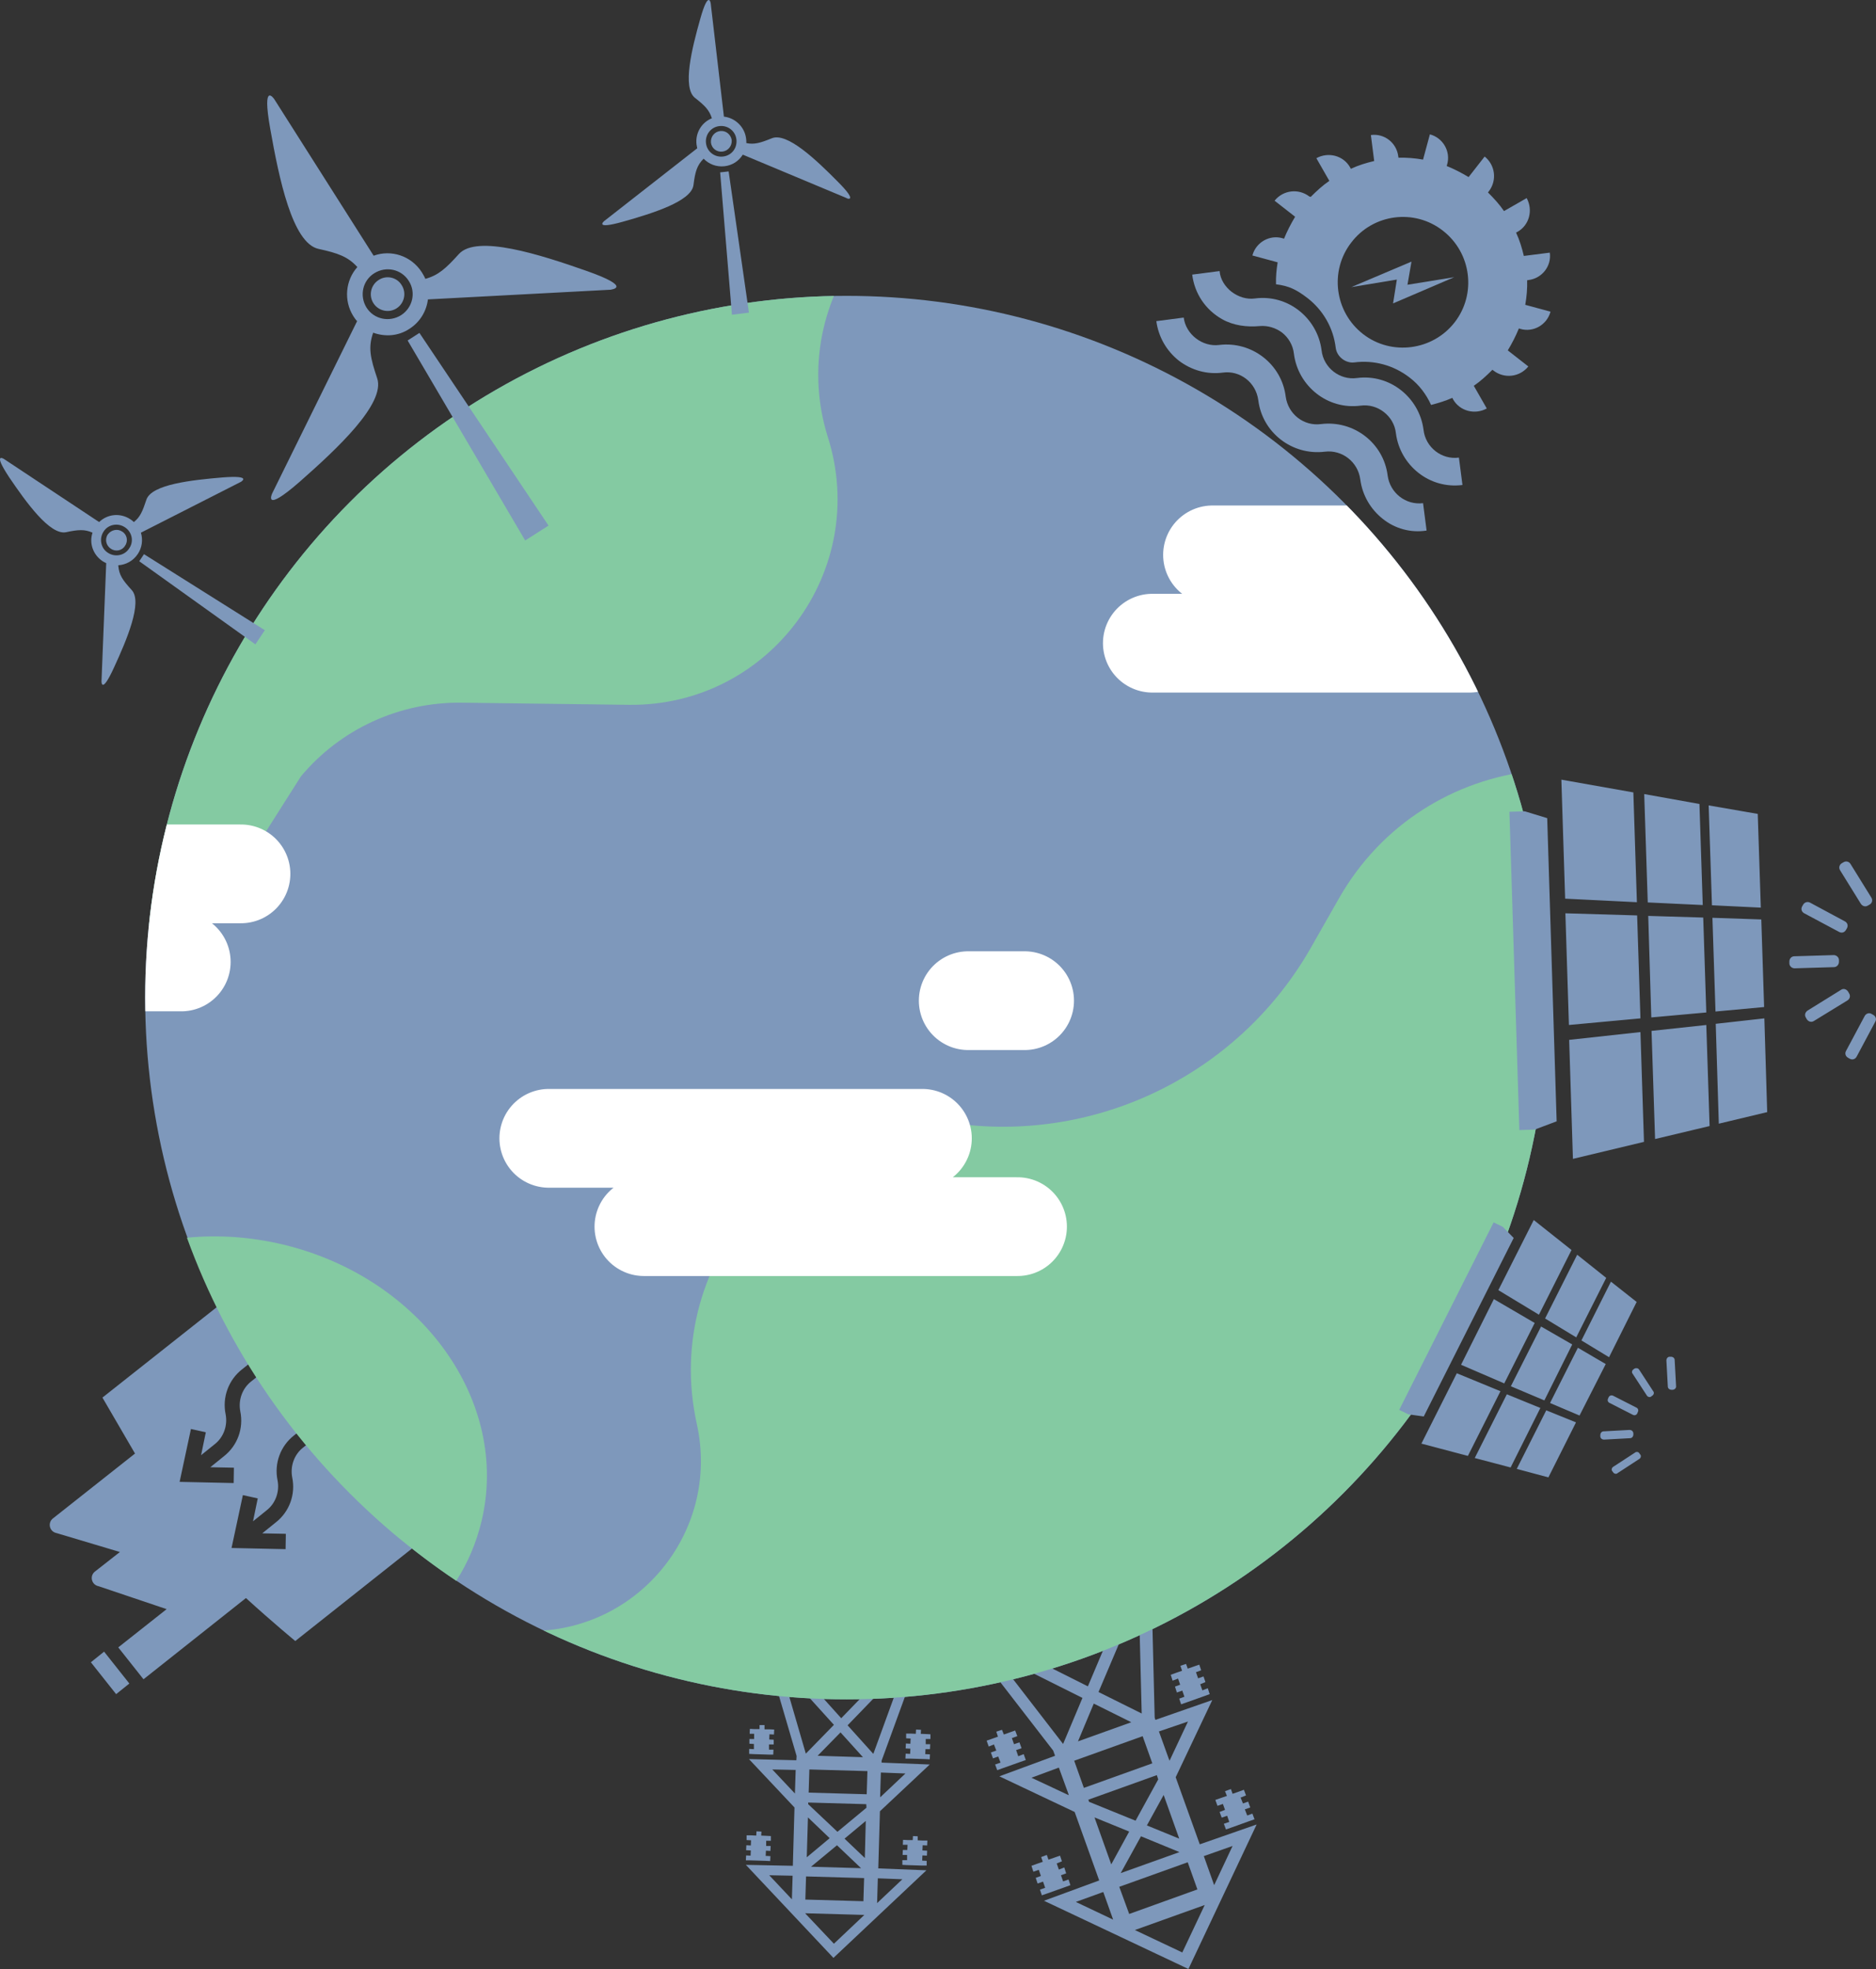 <?xml version="1.0" encoding="utf-8"?>
<!-- Generator: Adobe Illustrator 24.3.0, SVG Export Plug-In . SVG Version: 6.00 Build 0)  -->
<!DOCTYPE svg PUBLIC "-//W3C//DTD SVG 1.1//EN" "http://www.w3.org/Graphics/SVG/1.1/DTD/svg11.dtd">
<svg version="1.1" id="Layer_1" xmlns:x="http://ns.adobe.com/Extensibility/1.0/" xmlns:i="http://ns.adobe.com/AdobeIllustrator/10.0/" xmlns:graph="http://ns.adobe.com/Graphs/1.0/"
	 xmlns="http://www.w3.org/2000/svg" xmlns:xlink="http://www.w3.org/1999/xlink" x="0px" y="0px" width="794.8px" height="833.9px"
	 viewBox="0 0 794.8 833.9" style="enable-background:new 0 0 794.8 833.9;" xml:space="preserve">
<rect x="0" y="0" width="794.8" height="833.9" fill="#333333" stroke="none"/>
<style type="text/css">
	.st0{display:none;}
	.st1{display:inline;fill:#6CB584;}
	.st2{display:inline;fill:#7E99BC;}
	.st3{display:inline;}
	.st4{fill:#7E99BC;}
	.st5{display:inline;fill-rule:evenodd;clip-rule:evenodd;fill:#7E99BC;}
	.st6{fill-rule:evenodd;clip-rule:evenodd;fill:#7E99BC;}
	.st7{fill:#6CB584;}
	.st8{display:inline;fill-rule:evenodd;clip-rule:evenodd;fill:#6CB584;}
	.st9{fill:#7E98BB;}
	.st10{clip-path:url(#SVGID_2_);fill:#84CAA2;}
	.st11{fill:#84CAA2;}
	.st12{clip-path:url(#SVGID_4_);}
	.st13{fill:none;stroke:#FFFFFF;stroke-width:41.825;stroke-linecap:round;stroke-miterlimit:10;}
	.st14{clip-path:url(#SVGID_6_);}
	.st15{clip-path:url(#SVGID_8_);}
	.st16{display:inline;fill:#FFFFFF;}
	.st17{fill-rule:evenodd;clip-rule:evenodd;fill:#7E98BB;}
</style>
<g class="st0">
	<path class="st1" d="M499.6,388.2c-0.2,0.1-36.3,18.8-17.1,51.9C517.7,424.9,499.6,388.3,499.6,388.2z"/>
	<path class="st1" d="M490.3,453.8c33.4,11,45.9-25.5,45.9-25.6c-0.1,0-39-12.4-48.8,24.5C488.4,453.1,489.3,453.5,490.3,453.8
		L490.3,453.8z M332.1,440.1c19.2-33.1-16.9-51.8-17.1-51.9C314.9,388.3,296.9,424.9,332.1,440.1z"/>
	<path class="st1" d="M327.1,452.7c-9.8-36.9-48.6-24.6-48.8-24.5c0,0.1,12.5,36.6,45.9,25.6C325.2,453.5,326.1,453.1,327.1,452.7
		L327.1,452.7z"/>
	<path class="st2" d="M346,300.8v155.1h40.3v-37.7h41.1v37.7h41.1V300.8H346z M386.3,394.8h-22.1v-33.5h22.1V394.8z M386.3,352.6
		h-22.1v-33.5h22.1V352.6z M417.9,394.8h-22.1v-33.5h22.1V394.8z M417.9,352.6h-22.1v-33.5h22.1V352.6z M449.5,394.8h-22.1v-33.5
		h22.1V394.8z M449.5,352.6h-22.1v-33.5h22.1V352.6z"/>
	<g class="st3">
		<path class="st4" d="M507.7,333.5l18,6.6l-41.4,33l13.5-26.7l-15-5.4l38.3-37.9L507.7,333.5z M407.7,243.1h19.2l-27.6,45.2
			l3.6-29.7h-16.1l23.1-48.7L407.7,243.1z M305.5,327.8l18-6.6l-10.4,51.9l-6.8-29.1l-15,5.4l4.9-53.6L305.5,327.8z"/>
	</g>
</g>
<g class="st0">
	<path class="st5" d="M407.1,232.4h15.4l-22.1,36.2l2.9-23.8h-12.8l18.4-38.9L407.1,232.4z"/>
	<g class="st3">
		<path class="st6" d="M500.1,308.2l14.4,5.3l-33.1,26.4l10.8-21.3l-12-4.4l30.6-30.3L500.1,308.2z M309.8,304.1l14.5-5.2l-8.4,41.5
			l-5.4-23.3l-12.1,4.4l4-42.9L309.8,304.1z"/>
	</g>
	<g class="st3">
		<path class="st7" d="M433.4,312c-0.1,0-49,30.3-22,75.2c0.8,1.4,1.6,2.5,2.6,3.8c0.7-0.4,1.4-0.8,2.1-1.1
			c4.5-8.3,12.5-27.2,12.1-56.4c0,0,7.7,20.2-6.4,52.8C460.9,358.8,433.6,312.2,433.4,312L433.4,312z"/>
		<path class="st7" d="M379.7,377.4c10.3,7.5,19.9,12.6,28.2,16c0-0.2,0-0.5-0.1-0.7c-4.2-30.5-37.7-26.3-37.8-26.3
			c0,0.2,4.9,33.3,35,29.5C386.5,387.7,379.7,377.4,379.7,377.4L379.7,377.4z"/>
	</g>
	<path class="st5" d="M449.8,300.9c-11.6-11.6-27-18-43.4-18s-31.8,6.4-43.4,18s-18,27-18,43.4c0,0.1,0.2,5.5,0.2,5.5
		c0.8,8.6,3.2,16.6,7.3,24l-0.3-1.1l1,2.3c13.6,26.1,21,28,21,41.8c0,0.3,0.8,7.6,0.8,7.6c0.5,2.2,1.3,4,2.2,5.3
		c-1.6,1.2-2.6,3-2.6,5c0,3.5,2.9,6.3,6.5,6.3c-3.6,0-6.5,2.8-6.5,6.3s2.9,6.3,6.5,6.3c-3.6,0-6.5,2.8-6.5,6.3s2.9,6.3,6.5,6.3h5.1
		c4.6,6.2,11.9,10.3,20.3,10.3c8.3,0,15.7-4.1,20.3-10.3h5.1c3.6,0,6.5-2.8,6.5-6.3s-2.9-6.3-6.5-6.3c3.6,0,6.5-2.8,6.5-6.3
		s-2.9-6.3-6.5-6.3c3.6,0,6.5-2.8,6.5-6.3c0-2.1-1-3.9-2.6-5c0.9-1.4,1.6-3.1,2.2-5.3c0,0,0.7-7.3,0.8-7.6c0-13.8,7.5-15.7,21-41.8
		l1-2.3l-0.3,1.1c4.1-7.4,6.6-15.5,7.3-24c0,0,0.2-5.4,0.2-5.5C467.8,327.9,461.4,312.5,449.8,300.9L449.8,300.9z M461.7,349.5
		c-0.7,7.6-2.9,14.9-6.7,21.9l-0.6,1.1c-14,26.9-21.7,29.7-21.7,44.2c0,0-0.7,6.6-0.7,6.9c-1.2,4.7-3.2,5-4.3,5.1h-42.6
		c-1.1,0-3.1-0.4-4.3-5.1c0-0.2-0.7-6.9-0.7-6.9c0-14.4-7.7-17.3-21.7-44.2l-0.6-1.1c-3.8-7-6-14.2-6.7-21.9c0-0.1-0.2-5.2-0.2-5.2
		c0-14.7,5.8-28.6,16.3-39.1s24.4-16.3,39.2-16.3s28.7,5.8,39.2,16.3s16.3,24.4,16.3,39.1C461.9,344.2,461.7,349.4,461.7,349.5z"/>
</g>
<g class="st0">
	<path class="st8" d="M409.4,318.1h21.5L400,368.7l4-33.2h-17.9l25.8-54.5L409.4,318.1z"/>
	<g class="st3">
		<path class="st6" d="M472.1,341.5l-13.5,6.5c0.3-0.6,0.7-1.2,1-1.9l1-2.3l-0.3,1.1c4.1-7.4,6.6-15.5,7.3-24c0,0,0.2-5.4,0.2-5.5
			c0-16.4-6.4-31.8-18-43.4c-5.4-5.4-11.6-9.6-18.3-12.6l-4.2,3.4l-1.1,0.9c7.2,2.8,13.8,7,19.4,12.6c10.5,10.5,16.3,24.4,16.3,39.1
			l-0.2,5.2c-0.7,7.6-2.9,14.9-6.7,21.9l-0.6,1.1c-0.3,0.6-0.6,1.1-0.9,1.7l-4.9-13.3l-5.2,1.9l6.6,17.8l2.1,5.7l22.4-10.7
			L472.1,341.5L472.1,341.5z"/>
		<path class="st4" d="M423.3,257.7l-17.4-18l-4,3.8l10,10.5l3.4,3.1l-3.1,2.4l-11.8,9.4l3.5,4.4L423.3,257.7z"/>
	</g>
	<g class="st3">
		<path class="st4" d="M348.5,330.8l-5.9,24.4l5.4,1.4l3.4-14.2l0.9-4.4l3.7,1.3l14.2,4.9l1.8-5.3L348.5,330.8z"/>
		<path class="st6" d="M345.6,323.2l5,1.7l1.3,0.4c-0.3-1.6-0.5-3.2-0.7-4.9c0-0.1-0.2-5.2-0.2-5.2c0-14.7,5.8-28.6,16.3-39.1
			s24.4-16.3,39.2-16.3c4.3,0,8.4,0.5,12.5,1.4l4.4-3.5l-1.9-2c-4.8-1.2-9.9-1.8-15-1.8c-16.4,0-31.8,6.4-43.4,18s-18,27-18,43.4
			c0,0.1,0.2,5.5,0.2,5.5L345.6,323.2L345.6,323.2z M438.6,387.9c0-9.3,3.4-13.2,9.7-22.7l-2.1-5.8l-0.4-1
			c-8.5,13.7-13.1,18-13.1,29.1c0,0-0.7,6.6-0.7,6.9c-1.2,4.7-3.2,5-4.3,5.1h-42.6c-1.1,0-3.1-0.4-4.3-5.1c0-0.2-0.7-6.9-0.7-6.9
			c0-14.4-7.7-17.3-21.7-44.2l-0.6-1.1c-1.7-3.2-3.1-6.4-4.2-9.7l-5.2-1.8l-0.7,2.8c1.2,3.9,2.8,7.6,4.8,11.2l0.6,1.2
			c13.6,26.1,21,28,21,41.8c0,0.3,0.8,7.6,0.8,7.6c0.5,2.2,1.3,4,2.2,5.3c-1.6,1.2-2.6,3-2.6,5c0,3.5,2.9,6.3,6.5,6.3
			c-3.6,0-6.5,2.8-6.5,6.3s2.9,6.3,6.5,6.3c-3.6,0-6.5,2.8-6.5,6.3s2.9,6.3,6.5,6.3h5.1c4.6,6.2,11.9,10.3,20.3,10.3
			c8.3,0,15.7-4.1,20.3-10.3h5.1c3.6,0,6.5-2.8,6.5-6.3s-2.9-6.3-6.5-6.3c3.6,0,6.5-2.8,6.5-6.3s-2.9-6.3-6.5-6.3
			c3.6,0,6.5-2.8,6.5-6.3c0-2.1-1-3.9-2.6-5c0.9-1.4,1.6-3.1,2.2-5.3C437.8,395.5,438.5,388.2,438.6,387.9L438.6,387.9z"/>
	</g>
</g>
<g>
	<g>
		<path class="st9" d="M423.4,752.3l31.9,15.1l10.4,29l-23.4,8.6l61.2,28.9l28.9-61.2l-24.1,8.4l-10.2-28.4l15.5-32.7l-24.1,8.4
			l-0.3-1l-1.1-44.8l-16.3,5.8l-10.9,25.8l-25.5-12.8l-15.8,5.6l26.6,34.4l0.8,2.2L423.4,752.3z M437,752.9l11.6-4.3l4,11l0.2,0.7
			L437,752.9z M483.4,777.7l16.3,6.7l-24.9,8.9L483.4,777.7z M470.8,789.6l-7.1-19.9l14.7,6L470.8,789.6z M499.6,778.7l-13.7-5.6
			l7.1-12.9L499.6,778.7z M490.7,753.6l-9.6,17.5l-19.7-8l-0.3-0.9l29-10.4L490.7,753.6z M474.2,799.1l29-10.4l4.1,11.5l-28.9,10.4
			L474.2,799.1z M488.2,746.8l-29,10.4l-4.1-11.5l29-10.4L488.2,746.8z M467.4,801.3l0.1,0.2l4.1,11.5l-15.8-7.5L467.4,801.3z
			 M480.8,817.4l29.6-10.6l-9.5,20.1L480.8,817.4z M522.2,781.8l-7.8,16.6l-4.3-12.1l-0.1-0.2L522.2,781.8z M503.3,729.1l-7.8,16.6
			l-0.5-1.3l-4-11.1L503.3,729.1z M475.6,692.6l7.2-2.6l0.9,35.7l-18.3-9.1L475.6,692.6z M463.4,721.5l15.9,7.9l-22.6,8.1
			L463.4,721.5z M434.8,707.2l23.8,11.9l-8.2,19.5l-22.4-29L434.8,707.2z"/>
		<polygon class="st9" points="440.6,800.3 441.4,802.7 443.7,801.9 451.3,799.2 453.5,798.4 452.7,796 450.4,796.8 449.5,794.2 
			451.7,793.4 450.9,790.9 448.6,791.8 447.7,789.2 449.9,788.3 449.1,785.9 446.8,786.7 444.2,787.6 443.5,785.6 441.1,786.5 
			441.8,788.5 439.2,789.4 437,790.2 437.8,792.7 440.1,791.9 441,794.5 438.8,795.3 439.6,797.7 441.9,796.9 442.8,799.5 		"/>
		<polygon class="st9" points="521.5,757.7 519,758.6 519.8,760.6 517.2,761.5 514.9,762.3 515.8,764.8 518.1,764 519,766.5 
			516.7,767.4 517.6,769.8 519.9,769 520.8,771.6 518.5,772.4 519.4,774.8 521.7,774 529.2,771.3 531.5,770.5 530.6,768.1 
			528.4,768.9 527.4,766.3 529.7,765.5 528.8,763 526.6,763.8 525.6,761.3 527.9,760.4 527,758 524.8,758.8 522.2,759.7 		"/>
		<polygon class="st9" points="421.6,747.3 422.5,749.7 424.7,748.9 432.3,746.2 434.6,745.4 433.7,742.9 431.4,743.8 430.5,741.2 
			432.8,740.4 431.9,737.9 429.6,738.7 428.7,736.1 431,735.3 430.1,732.9 427.8,733.7 425.3,734.6 424.5,732.6 422.1,733.4 
			422.8,735.5 420.3,736.4 418,737.2 418.9,739.7 421.1,738.8 422.1,741.4 419.8,742.2 420.7,744.7 422.9,743.9 423.9,746.5 		"/>
		<polygon class="st9" points="502.5,704.7 500.1,705.5 500.8,707.6 498.2,708.5 496,709.3 496.8,711.8 499.1,710.9 500,713.5 
			497.8,714.3 498.6,716.8 500.9,716 501.8,718.6 499.6,719.4 500.4,721.8 502.7,721 510.3,718.3 512.5,717.5 511.7,715 
			509.4,715.9 508.5,713.3 510.7,712.4 509.9,710 507.6,710.8 506.7,708.2 508.9,707.4 508.1,705 505.8,705.8 503.2,706.7 		"/>
	</g>
	<g>
		<path class="st9" d="M317.3,745l19.3,20.5l-0.7,24.7l-19.9-0.4l37.1,39.4l39.4-37.1l-20.4-0.8l0.7-24.2l21.1-19.8l-20.4-0.8v-0.8
			l12.3-33.7l-13.8-0.4l-15.6,16.1l-15.3-17l-13.4-0.4l9.8,33.4l-0.1,1.8L317.3,745z M327.2,749.4l9.9,0.2l-0.3,9.4v0.6L327.2,749.4
			z M354.6,781.5l10.2,9.7l-21.2-0.6L354.6,781.5z M341.8,786.6l0.5-16.9l9.2,8.8L341.8,786.6z M366.4,786.9l-8.6-8.2l9-7.5
			L366.4,786.9z M367.1,765.6l-12.3,10.2l-12.4-11.7v-0.7l24.6,0.7L367.1,765.6z M341.5,794.7l24.6,0.7l-0.3,9.8l-24.6-0.7
			L341.5,794.7z M367.2,759.9l-24.6-0.7l0.3-9.8l24.6,0.7L367.2,759.9z M335.8,794.4v0.2l-0.3,9.8l-9.6-10.2L335.8,794.4z
			 M341.1,810.3l25.1,0.7l-12.9,12.2L341.1,810.3z M382.3,795.9L371.6,806l0.3-10.3v-0.2L382.3,795.9z M383.6,751.1l-10.7,10.1v-1.1
			l0.3-9.4L383.6,751.1z M373.6,715.7l6.2,0.2l-9.8,26.9l-10.9-12.1L373.6,715.7z M356.1,733.7l9.5,10.5l-19.2-0.6L356.1,733.7z
			 M339,714.7l14.3,15.8l-11.9,12.2l-8.2-28.2L339,714.7z"/>
		<polygon class="st9" points="316.1,785.8 316,787.9 318,787.9 324.4,788.1 326.3,788.2 326.4,786.1 324.4,786 324.5,783.8 
			326.4,783.9 326.5,781.8 324.6,781.8 324.6,779.6 326.6,779.6 326.6,777.6 324.7,777.5 322.5,777.4 322.6,775.7 320.5,775.6 
			320.4,777.4 318.3,777.3 316.3,777.3 316.3,779.3 318.2,779.4 318.1,781.6 316.2,781.5 316.1,783.6 318.1,783.7 318,785.9 		"/>
		<polygon class="st9" points="388.8,777.7 386.8,777.6 386.7,779.3 384.5,779.3 382.6,779.2 382.5,781.3 384.5,781.3 384.4,783.5 
			382.5,783.5 382.4,785.6 384.3,785.6 384.3,787.8 382.3,787.8 382.3,789.8 384.2,789.9 390.6,790.1 392.6,790.1 392.6,788.1 
			390.7,788 390.8,785.8 392.7,785.9 392.8,783.8 390.8,783.7 390.9,781.5 392.8,781.6 392.9,779.5 390.9,779.5 388.8,779.4 		"/>
		<polygon class="st9" points="317.4,740.7 317.4,742.8 319.3,742.9 325.7,743.1 327.6,743.1 327.7,741 325.8,741 325.8,738.8 
			327.8,738.8 327.8,736.8 325.9,736.7 326,734.5 327.9,734.6 328,732.5 326,732.4 323.9,732.4 323.9,730.6 321.8,730.6 
			321.8,732.3 319.6,732.3 317.7,732.2 317.6,734.3 319.5,734.3 319.5,736.5 317.5,736.5 317.5,738.5 319.4,738.6 319.4,740.8 		"/>
		<polygon class="st9" points="390.2,732.6 388.1,732.5 388,734.3 385.9,734.2 383.9,734.2 383.9,736.2 385.8,736.3 385.7,738.5 
			383.8,738.4 383.7,740.5 385.7,740.6 385.6,742.8 383.7,742.7 383.6,744.8 385.6,744.8 392,745 393.9,745.1 394,743 392,742.9 
			392.1,740.8 394,740.8 394.1,738.7 392.2,738.7 392.2,736.5 394.2,736.5 394.2,734.5 392.3,734.4 390.1,734.3 		"/>
	</g>
	<path class="st9" d="M38.5,704l5.6-4.5L54.8,713l-5.6,4.5L38.5,704z"/>
	<path class="st9" d="M57.2,615.6l-34.8,27.5c-2.3,1.8-1.5,5.6,1.6,6.2l26.8,8l-10.6,8.3c-2.3,1.8-1.5,5.6,1.6,6.2l28.8,9.7
		l-20.5,16.2l10.7,13.5l43.4-34.4c11.3,10.3,20.9,18.2,20.9,18.2l51.5-40.8l-38.8-48.6l-9.3,7.4c-3.9,3-5.6,8-4.7,12.7
		c1.5,7.2-1.2,14.6-7,19.1l-5.7,4.6l10,0.2l-0.1,6.5l-22.9-0.5l4.8-22.4l6.3,1.4l-2,9.7l5.7-4.6c3.9-3,5.6-8,4.7-12.7
		c-1.5-7.2,1.2-14.6,7-19.1l9.3-7.4l-18.1-22.9l-9.3,7.4c-3.9,3-5.6,8-4.7,12.7c1.5,7.2-1.2,14.6-7,19.1l-5.7,4.6l10,0.2l-0.1,6.5
		l-22.9-0.5l4.8-22.4l6.3,1.4l-2,9.7l5.7-4.6c3.9-3,5.6-8,4.7-12.7c-1.5-7.2,1.2-14.6,7-19.1l9.3-7.4L95,551.1l-51.6,40.8
		L57.2,615.6z"/>
	<circle class="st9" cx="358.7" cy="422.5" r="297.2"/>
	<g>
		<g>
			<g>
				<g>
					<defs>
						<circle id="SVGID_1_" cx="358.7" cy="422.5" r="297.2"/>
					</defs>
					<clipPath id="SVGID_2_">
						<use xlink:href="#SVGID_1_"  style="overflow:visible;"/>
					</clipPath>
					<path class="st10" d="M408.7,476.3C337.5,468.5,279.8,533,295.2,603c10.3,46.3-26.1,89.7-73.5,87.7l-19.2-0.8l-0.1,71.4
						L600,958l131.4-217.8l94.3-286.6l-84.5-92.5c-49.6-54.3-137.7-44.4-174,19.5l-11.9,20.9C525.7,453.3,468.1,482.8,408.7,476.3z
						 M379.4,87.8L366.8,103c-19,22.8-25,53.8-16.1,82c18,56.6-24.8,114.2-84.2,113.5l-71.1-0.9c-26.1-0.3-51.1,11.1-67.9,31.2
						l-22.4,35.3c-37.8,45.3-108.7,40.5-140.3-9.3l-34.7-54.7c-21.2-33.5-17.2-77,9.8-106L169.3-55.8c23.7-25.4,60.3-34.4,93-22.7
						C285.8-70.2,314.1-60,342-50C398.8-29.5,418,41.3,379.4,87.8L379.4,87.8z"/>
				</g>
			</g>
		</g>
	</g>
	<path class="st11" d="M120,527.1c-13.9-3.3-27.7-4.2-40.8-2.9c17.1,47.1,46.5,90.6,87.5,125.3c8.6,7.2,17.5,13.9,26.6,20
		c4.9-7.6,8.5-16.1,10.7-25.2C216.2,593.6,178.6,541.2,120,527.1z"/>
	<g>
		<g>
			<g>
				<g>
					<defs>
						<circle id="SVGID_3_" cx="358.7" cy="422.5" r="297.2"/>
					</defs>
					<clipPath id="SVGID_4_">
						<use xlink:href="#SVGID_3_"  style="overflow:visible;"/>
					</clipPath>
					<g class="st12">
						<path class="st13" d="M431.1,519.5H272.8 M390.8,482.1H232.5 M434.1,423.8h-23.9"/>
					</g>
				</g>
			</g>
		</g>
	</g>
	<g>
		<g>
			<g>
				<g>
					<defs>
						<circle id="SVGID_5_" cx="358.7" cy="422.5" r="297.2"/>
					</defs>
					<clipPath id="SVGID_6_">
						<use xlink:href="#SVGID_5_"  style="overflow:visible;"/>
					</clipPath>
					<g class="st14">
						<path class="st13" d="M488.2,272.4h134.4 M513.7,235H648"/>
					</g>
				</g>
			</g>
		</g>
	</g>
	<g>
		<g>
			<g>
				<g>
					<defs>
						<circle id="SVGID_7_" cx="358.7" cy="422.5" r="297.2"/>
					</defs>
					<clipPath id="SVGID_8_">
						<use xlink:href="#SVGID_7_"  style="overflow:visible;"/>
					</clipPath>
					<g class="st15">
						<path class="st13" d="M-57.7,407.4H76.8 M-32.3,370.1h134.4"/>
					</g>
				</g>
			</g>
		</g>
	</g>
	<g>
		<g class="st0">
			<path class="st16" d="M695.6,496.4c-1.2-0.5-2.3-1.2-3.4-1.9c-3.6-2.7-5.7-6.9-5.8-11.5l-1.5-45.8c-0.2-7.8,5.5-14.5,13.3-15.3
				l23.2-2.5c2.5-0.3,5,0.1,7.3,1.1c1.5,0.6,2.9,1.5,4.2,2.5c3.1,2.7,5,6.6,5.1,10.8l1.4,42.8c0.2,7.1-4.6,13.3-11.5,14.9l-23.1,5.5
				C701.6,497.7,698.4,497.5,695.6,496.4L695.6,496.4z"/>
			<path class="st16" d="M660.8,504.6c-1.2-0.5-2.3-1.2-3.4-1.9c-3.6-2.7-5.7-6.9-5.8-11.5l-1.6-50.4c-0.2-7.8,5.5-14.5,13.3-15.3
				l30.2-3.3c2.5-0.3,5,0.1,7.3,1.1c1.5,0.6,2.9,1.5,4.2,2.5c3.1,2.7,5,6.7,5.1,10.8l1.5,46.5c0.2,7.1-4.6,13.3-11.5,14.9l-30.1,7.2
				C666.8,506.1,663.7,505.9,660.8,504.6L660.8,504.6z M721.1,442.2c-1.6-0.6-3-1.6-4.3-2.6c-3.1-2.7-5-6.6-5-10.8l-1.3-39.7
				c-0.1-4.1,1.5-8.2,4.4-11.1s6.9-4.5,11-4.4l20.7,0.6c1.8,0.1,3.6,0.5,5.2,1.1c5.3,2.1,9.1,7.3,9.3,13.4l1.2,37.2
				c0.3,7.9-5.7,14.7-13.6,15.3l-20.6,1.9C725.7,443.6,723.3,443.2,721.1,442.2L721.1,442.2z"/>
			<path class="st16" d="M719.7,397.2c-5.3-2.1-9.1-7.3-9.3-13.4l-1.4-42.3c-0.1-4.5,1.7-8.8,5.1-11.7c3.4-2.9,8-4.2,12.3-3.4
				l20.8,3.7c1.1,0.2,2.1,0.5,3.1,0.9c5.3,2.2,9.1,7.4,9.3,13.4l1.3,39.6c0.1,4.2-1.5,8.2-4.5,11.1s-7,4.5-11.2,4.3l-20.7-1
				C722.9,398.3,721.2,397.9,719.7,397.2L719.7,397.2z M722.5,489.9c-1.2-0.5-2.3-1.2-3.4-1.9c-3.6-2.7-5.7-6.9-5.8-11.5l-1.4-42.3
				c-0.2-7.8,5.5-14.5,13.3-15.3l20.6-2.2c2.5-0.3,5,0.1,7.3,1.1c1.5,0.6,2.9,1.5,4.2,2.5c3.1,2.7,5,6.6,5.1,10.8l1.3,39.6
				c0.2,7.1-4.6,13.3-11.5,14.9l-20.5,5C728.7,491.3,725.5,491,722.5,489.9L722.5,489.9z"/>
			<path class="st16" d="M693.9,444.7c-1.6-0.6-3-1.6-4.3-2.6c-3.1-2.7-5-6.6-5-10.8l-1.4-43c-0.1-4.1,1.5-8.1,4.4-11.1
				c2.9-2.9,6.9-4.5,11-4.4l23.3,0.7c1.8,0.1,3.6,0.5,5.2,1.1c5.3,2.1,9.1,7.3,9.3,13.4l1.3,40.2c0.3,7.9-5.7,14.7-13.6,15.3
				l-23.2,2.1C698.6,446,696.1,445.7,693.9,444.7L693.9,444.7z"/>
			<path class="st16" d="M659.1,447.9c-1.6-0.6-3-1.6-4.3-2.6c-3.1-2.7-5-6.6-5-10.8l-1.5-47.3c-0.1-4.1,1.5-8.2,4.4-11.1
				s6.9-4.5,11-4.4l30.4,0.9c1.8,0.1,3.6,0.5,5.2,1.1c5.3,2.1,9.1,7.3,9.3,13.4l1.4,43.6c0.3,7.9-5.7,14.7-13.6,15.3l-30.2,2.8
				C663.6,449.2,661.3,448.9,659.1,447.9L659.1,447.9z"/>
			<path class="st16" d="M657.4,394.4c-5.3-2.1-9.1-7.3-9.3-13.4l-1.6-50.4c-0.1-4.5,1.7-8.8,5.1-11.7c3.4-2.9,8-4.2,12.3-3.4
				l30.5,5.3c1.1,0.2,2.1,0.5,3.1,0.9c5.3,2.2,9.1,7.4,9.3,13.4l1.6,46.5c0.1,4.2-1.5,8.2-4.5,11.1s-7,4.5-11.2,4.3l-30.3-1.4
				C660.6,395.4,659,395,657.4,394.4L657.4,394.4z"/>
			<path class="st16" d="M692.5,396c-5.3-2.1-9.1-7.3-9.3-13.4l-1.5-45.8c-0.1-4.5,1.7-8.8,5.1-11.7c3.4-2.9,8-4.2,12.3-3.4
				l23.4,4.1c1.1,0.2,2.1,0.5,3.1,0.9c5.3,2.2,9.1,7.4,9.3,13.4l1.4,42.8c0.1,4.2-1.5,8.2-4.5,11.1s-7,4.5-11.2,4.3l-23.3-1.1
				C695.7,397.1,693.9,396.7,692.5,396L692.5,396z M638,492.5c-1.7-0.7-3.2-1.7-4.6-2.9c-2.9-2.7-4.6-6.5-4.7-10.4l-4.2-134.8
				c-0.1-4,1.4-7.8,4.1-10.7c2.7-2.9,6.5-4.6,10.4-4.7l6.5-0.2c1.7-0.1,3.3,0.2,4.9,0.7l9.5,2.9c0.5,0.1,0.9,0.3,1.3,0.5
				c5.4,2.2,9.1,7.5,9.3,13.4l4,128.4c0.2,6.4-3.7,12.2-9.7,14.5l-9.3,3.5c-1.6,0.6-3.1,0.9-4.8,1l-6.5,0.2
				C642,493.6,639.9,493.2,638,492.5L638,492.5z M778.2,462.2c-0.5-0.2-1.2-0.5-1.7-0.8l-0.7-0.4c-8.3-4.5-11.5-14.9-7-23.2
				l7.9-14.7c4.2-7.8,13.4-11.1,21.5-7.8c0.5,0.2,1.2,0.5,1.7,0.8l0.7,0.4c4,2.1,7,5.7,8.3,10.1c1.4,4.4,0.9,9-1.3,13l-7.9,14.8
				C795.5,462.2,786.3,465.5,778.2,462.2z M783.9,397.5c-3.4-1.4-6.1-3.7-8.1-6.8l-8.8-14.2c-5-8.1-2.5-18.5,5.5-23.6l0.7-0.4
				c4.7-2.9,10.4-3.4,15.4-1.3c3.4,1.4,6.1,3.8,8.1,6.8l8.8,14.2c5,8.1,2.5,18.5-5.5,23.6l-0.7,0.4
				C794.8,399.1,788.9,399.6,783.9,397.5z"/>
			<path class="st16" d="M760.9,446.3c-3.4-1.4-6.1-3.7-8.1-6.8l-0.4-0.7c-5-8-2.5-18.5,5.5-23.5l14.2-8.8
				c4.7-2.9,10.4-3.4,15.5-1.3c3.4,1.4,6.1,3.8,8.1,6.8l0.4,0.7c5,8,2.4,18.5-5.5,23.5l-14.2,8.8
				C771.7,447.9,765.9,448.4,760.9,446.3z"/>
			<path class="st16" d="M773.7,408.6c-0.5-0.2-1.2-0.5-1.7-0.8l-14.8-7.9c-8.3-4.5-11.5-14.9-7-23.1l0.4-0.7
				c4.1-7.8,13.4-11.1,21.5-7.8c0.5,0.2,1.2,0.5,1.7,0.8l14.7,7.9c4.1,2.1,7,5.7,8.3,10.2c1.4,4.4,0.9,9-1.4,13l-0.4,0.7
				C791.1,408.6,781.9,411.9,773.7,408.6L773.7,408.6z"/>
			<path class="st16" d="M753.8,423.7c-6.2-2.5-10.4-8.5-10.6-15.3v-0.8c-0.3-9.4,7.2-17.3,16.6-17.7l16.7-0.5
				c2.4-0.1,4.8,0.4,7,1.3c6.2,2.5,10.4,8.5,10.6,15.3v0.8c0.1,4.6-1.6,8.9-4.7,12.3c-3.1,3.3-7.4,5.2-11.9,5.3l-16.7,0.5
				C758.4,425.1,756,424.6,753.8,423.7z"/>
		</g>
		<path class="st9" d="M724.3,476.9l-1.4-42.8l-23.2,2.5l1.5,45.8L724.3,476.9L724.3,476.9z M666.4,490.8l30.1-7.2l-1.5-46.5
			l-30.2,3.3L666.4,490.8z M725.5,388.7l1.3,39.7l20.6-1.9l-1.2-37.1L725.5,388.7z M746,384.4l-1.3-39.7l-20.8-3.6l1.4,42.3
			L746,384.4z M726.9,433.6l1.3,42.3l20.5-4.9l-1.2-39.7L726.9,433.6z M698.3,387.9l1.3,43l23.3-2.1l-1.3-40.2L698.3,387.9z
			 M664.7,434.1l30.3-2.8l-1.4-43.6l-30.4-0.9L664.7,434.1z M661.5,330.2l1.6,50.4l30.4,1.5l-1.5-46.5L661.5,330.2z M696.6,336.3
			l1.5,45.9l23.3,1.1l-1.4-42.8L696.6,336.3z M659.5,474.9l-4-128.4l-9.5-2.9l-6.5,0.2l4.2,134.8l6.5-0.2L659.5,474.9z M790,430.3
			l-7.9,14.8c-0.6,1.1-0.2,2.3,0.9,2.9l0.7,0.4c1.1,0.6,2.3,0.2,2.9-0.9l7.9-14.8c0.6-1.1,0.2-2.3-0.9-2.9l-0.7-0.4
			C791.9,428.8,790.6,429.2,790,430.3z M792.8,380.1l-8.8-14.2c-0.6-1-1.9-1.4-3-0.7l-0.7,0.4c-1,0.6-1.4,1.9-0.7,3l8.8,14.2
			c0.7,1,1.9,1.4,3,0.7l0.7-0.4C793.2,382.5,793.5,381.1,792.8,380.1z M780,419.2l-14.2,8.8c-1,0.7-1.4,1.9-0.7,3l0.4,0.7
			c0.7,1,1.9,1.4,3,0.7l14.2-8.7c1-0.6,1.4-1.9,0.7-3L783,420C782.3,418.9,781,418.5,780,419.2L780,419.2z M763.9,383.2l-0.4,0.7
			c-0.6,1.1-0.2,2.3,0.9,2.9l14.8,7.9c1.1,0.6,2.3,0.2,2.9-0.9l0.4-0.7c0.6-1.1,0.2-2.3-0.9-2.9l-14.7-7.9
			C765.8,381.7,764.5,382.1,763.9,383.2L763.9,383.2z M758.1,407.2v0.8c0,1.2,1.1,2.1,2.2,2.1l16.7-0.5c1.2,0,2.1-1.1,2.1-2.2v-0.8
			c0-1.2-1.1-2.1-2.2-2.1l-16.7,0.5C759,405,758.1,406,758.1,407.2z"/>
	</g>
	<g>
		<g class="st0">
			<path class="st16" d="M619.2,631.3c-3.5-1.5-6.4-4.2-8-7.8c-1.8-4.1-1.7-8.8,0.3-12.8l13.6-27c3.5-7,11.7-10.1,19-7.1l14.3,5.8
				c3.9,1.6,6.9,4.7,8.3,8.6c1.5,3.9,1.3,8.3-0.7,11.9l-12.7,25.2c-3.2,6.3-10.4,9.5-17.2,7.7l-15.1-4.1
				C620.3,631.7,619.8,631.5,619.2,631.3L619.2,631.3z"/>
			<path class="st16" d="M596.5,625.2c-3.5-1.5-6.4-4.2-8-7.8c-1.8-4.1-1.7-8.8,0.3-12.8l14.9-29.7c3.5-7,11.7-10.1,19-7.1l18.5,7.6
				c3.9,1.6,6.9,4.7,8.3,8.6c1.5,3.9,1.3,8.3-0.7,11.9L635,623.3c-3.2,6.3-10.4,9.5-17.2,7.7l-19.7-5.2
				C597.6,625.6,597,625.4,596.5,625.2L596.5,625.2z"/>
			<path class="st16" d="M650.8,607.9c-3.8-1.7-6.7-4.8-8.2-8.6c-1.5-3.9-1.2-8.2,0.7-11.8l11.7-23.4c1.8-3.7,5.1-6.4,9.1-7.6
				c3.3-1,6.8-0.8,9.9,0.5c0.7,0.3,1.3,0.6,1.8,0.9l11.7,6.9c6.8,4,9.4,12.6,5.8,19.6l-11.1,21.8c-3.5,7-11.7,10.1-19,7.1
				C663.4,613.3,650.8,607.9,650.8,607.9z"/>
			<path class="st16" d="M676.1,588.6c-0.7-0.3-1.5-0.7-2-1.1l-11.6-7.1c-6.7-4.1-9.1-12.5-5.6-19.5l12.5-24.9c2-4,5.7-6.9,10.1-7.9
				c3-0.7,6.1-0.4,8.8,0.8c1.3,0.5,2.5,1.3,3.6,2.1l10.9,8.6c5.5,4.4,7.3,12.1,4.1,18.4l-11.7,23.3c-1.8,3.7-5.2,6.5-9.2,7.7
				C682.6,590,679.2,589.8,676.1,588.6L676.1,588.6z M636.9,636c-3.5-1.5-6.4-4.2-8-7.8c-1.8-4.1-1.7-8.8,0.3-12.8l12.5-24.9
				c3.5-7,11.7-10.1,19-7.1l12.7,5.2c3.9,1.6,6.9,4.7,8.3,8.6c1.5,3.9,1.3,8.3-0.7,11.9l-11.6,23.3c-3.2,6.3-10.4,9.5-17.2,7.7
				l-13.5-3.5L636.9,636z"/>
			<path class="st16" d="M634.3,600.8c-3.8-1.7-6.7-4.8-8.2-8.6c-1.5-3.9-1.2-8.2,0.7-11.8l12.7-25.3c1.8-3.7,5.1-6.4,9.1-7.6
				c3.3-1,6.8-0.8,9.9,0.5c0.7,0.3,1.3,0.6,1.8,0.9l13.3,7.8c6.8,4,9.4,12.6,5.8,19.6L667.5,600c-3.5,7-11.7,10.1-19,7.1
				L634.3,600.8L634.3,600.8z"/>
			<path class="st16" d="M613.1,591.7c-3.8-1.7-6.7-4.8-8.2-8.6s-1.2-8.2,0.7-11.8l14-27.9c1.8-3.7,5.1-6.4,9.1-7.6
				c3.3-1,6.8-0.8,9.9,0.5c0.7,0.3,1.3,0.6,1.8,0.9l17.3,10.1c6.8,4,9.4,12.6,5.8,19.6l-12.9,25.6c-3.5,7-11.7,10.1-19,7.1
				C631.6,599.6,613.1,591.7,613.1,591.7L613.1,591.7z"/>
			<path class="st16" d="M646.3,570.6c-0.7-0.3-1.5-0.7-2-1.1l-17.2-10.4c-6.7-4.1-9.1-12.5-5.6-19.5l14.9-29.7
				c2-4,5.7-6.9,10.1-7.9c3-0.7,6.1-0.4,8.8,0.8c1.3,0.5,2.5,1.3,3.6,2.1l16,12.7c5.5,4.4,7.3,12.1,4.1,18.4l-13.8,27.4
				c-1.8,3.7-5.2,6.5-9.2,7.7C652.9,572.1,649.5,571.9,646.3,570.6L646.3,570.6z"/>
			<path class="st16" d="M662.2,580.1c-0.7-0.3-1.5-0.7-2-1.1l-13.2-8c-6.7-4.1-9.1-12.5-5.6-19.5l13.6-27c2-4,5.7-6.9,10.1-7.9
				c3-0.7,6.1-0.4,8.8,0.8c1.3,0.5,2.5,1.3,3.6,2.1l12.2,9.7c5.5,4.4,7.3,12.1,4.1,18.4l-12.7,25.2c-1.8,3.7-5.2,6.5-9.2,7.7
				C668.7,581.7,665.2,581.4,662.2,580.1L662.2,580.1z"/>
			<path class="st16" d="M590.9,612.8c-0.4-0.2-0.7-0.3-1.1-0.5l-3.9-1.9c-3.5-1.7-6.2-4.9-7.5-8.6c-1.3-3.8-1-7.9,0.9-11.4l40-79.4
				c1.7-3.5,4.9-6.2,8.6-7.5c3.4-1.2,7.1-1,10.3,0.4c0.4,0.2,0.7,0.3,1.1,0.5l3.9,1.9c1.5,0.8,2.8,1.7,4,2.9l4.6,4.7
				c4.5,4.6,5.5,11.5,2.7,17.2l-38.1,75.6c-2.9,5.7-9,8.9-15.4,8.1l-6.5-0.9C593.3,613.6,592.1,613.3,590.9,612.8z M678.4,638
				c-3.1-1.3-5.6-3.4-7.5-6.1l-0.3-0.5c-5-7.5-2.8-17.7,4.8-22.6l9.2-6c4.6-3,10.2-3.5,15.1-1.5c3.1,1.3,5.6,3.4,7.5,6.1l0.3,0.5
				c5,7.5,2.8,17.7-4.8,22.6l-9.2,6C689.1,639.4,683.3,640,678.4,638z"/>
			<path class="st16" d="M702.1,602.3c-5.8-2.3-9.8-8-10.2-14.2l-0.6-11.1c-0.5-9,6.4-16.8,15.4-17.3h0.5c2.4-0.1,4.9,0.3,7.2,1.2
				c5.8,2.4,9.8,8,10.2,14.3l0.5,11c0.3,4.4-1.2,8.5-4.1,11.8c-2.9,3.3-6.9,5.2-11.3,5.4h-0.5C706.7,603.6,704.3,603.1,702.1,602.3
				L702.1,602.3z"/>
			<path class="st16" d="M673.3,623.3c-5.8-2.3-9.8-8-10.2-14.2v-0.5c-0.5-9,6.4-16.8,15.3-17.3l11-0.6c2.4-0.1,4.9,0.3,7.1,1.2
				c5.8,2.4,9.8,8,10.2,14.3v0.4c0.5,9.1-6.4,16.8-15.4,17.3l-11,0.6C678.1,624.6,675.6,624.2,673.3,623.3L673.3,623.3z"/>
			<path class="st16" d="M692.6,605.5c-3.1-1.3-5.6-3.4-7.5-6.2l-6-9.2c-5-7.6-2.8-17.7,4.7-22.6l0.5-0.3c4.5-2.9,10.2-3.5,15.1-1.5
				c3.1,1.3,5.6,3.4,7.5,6.1l6,9.2c2.4,3.6,3.2,8.1,2.3,12.3s-3.4,8-7.1,10.4l-0.4,0.3C703.3,607,697.6,607.5,692.6,605.5z"/>
			<path class="st16" d="M686.1,612.9c-0.4-0.2-0.8-0.4-1.2-0.5l-9.8-5c-3.9-1.9-6.8-5.3-8.2-9.5s-1.1-8.5,0.9-12.5l0.3-0.5
				c3.8-7.6,12.9-11,20.8-7.8c0.4,0.2,0.9,0.4,1.3,0.6l9.8,5c8.1,4.1,11.4,13.9,7.3,21.9l-0.2,0.4
				C703.1,612.7,694,616.1,686.1,612.9L686.1,612.9z"/>
		</g>
		<path class="st9" d="M640,621.5l12.6-25.2l-14.2-5.8l-13.6,27L640,621.5z M602.2,611.4l19.7,5.2l13.8-27.4l-18.5-7.6L602.2,611.4z
			 M668.5,570.8l-11.8,23.4l12.5,5.3l11.1-21.8L668.5,570.8z M681.7,574.8l11.7-23.4l-10.9-8.6L670,567.7L681.7,574.8z M655.1,597.3
			l-12.5,24.8l13.4,3.6l11.7-23.3L655.1,597.3z M652.9,561.8l-12.8,25.3l14.2,6l11.8-23.7L652.9,561.8z M619,578l18.3,7.9l12.9-25.6
			l-17.3-10.1L619,578z M649.8,516.7l-15,29.7l17.2,10.4l13.8-27.4L649.8,516.7z M668.2,531.4l-13.6,27l13.2,8l12.7-25.2
			L668.2,531.4z M603.2,599.9l38.1-75.6l-4.6-4.7l-3.9-1.9l-40,79.4l3.9,1.9L603.2,599.9z M692.7,615.2l-9.2,6
			c-0.7,0.4-0.9,1.4-0.4,1.9l0.3,0.4c0.4,0.7,1.4,0.9,1.9,0.4l9.2-6c0.7-0.4,0.9-1.4,0.4-1.9l-0.3-0.4
			C694.3,614.9,693.3,614.7,692.7,615.2z M710.1,587l-0.6-11c0-0.8-0.7-1.4-1.6-1.4h-0.5c-0.8,0-1.4,0.7-1.4,1.6l0.6,11
			c0,0.8,0.7,1.4,1.6,1.4h0.5C709.6,588.5,710.2,587.8,710.1,587z M690.4,605.6l-11,0.6c-0.8,0-1.4,0.7-1.4,1.6v0.5
			c0,0.8,0.7,1.4,1.6,1.4l11-0.6c0.8,0,1.4-0.7,1.4-1.6V607C691.9,606.1,691.2,605.6,690.4,605.6z M692.5,579.6l-0.4,0.3
			c-0.7,0.4-0.9,1.4-0.4,1.9l6,9.2c0.4,0.7,1.4,0.9,1.9,0.4l0.4-0.3c0.7-0.4,0.9-1.4,0.4-1.9l-6-9.2
			C694,579.4,693.1,579.3,692.5,579.6z M681.5,591.8l-0.2,0.5c-0.4,0.7-0.1,1.6,0.7,1.9l9.8,5c0.7,0.4,1.6,0.1,1.9-0.7l0.2-0.5
			c0.4-0.7,0.1-1.6-0.7-1.9l-9.8-5C682.7,590.8,681.9,591,681.5,591.8z"/>
	</g>
	<path class="st9" d="M355,77c-9.1-9.2-21.6-21.2-28.1-18.4c-4.7,1.9-7.3,2.7-10.7,2c0-0.7,0-1.3-0.1-1.9c-0.6-5-4.7-8.8-9.4-9.3
		l-5.6-48c0,0-0.9-5.9-4.4,6.5s-7.8,29.3-2.2,33.6c4.1,3.2,6,5.1,7.1,8.6c-4.3,1.7-7.1,6.2-6.5,11.1c0.1,0.6,0.2,1.1,0.3,1.6
		L256,93.6c0,0-4.6,3.8,7.9,0.3c12.4-3.5,29-8.6,29.9-15.5c0.7-5.5,1.4-8.3,4.3-11.2c2.2,2.3,5.4,3.6,8.9,3.2c3.3-0.4,6-2.2,7.7-4.9
		l44,18.4C358.4,84,364.1,86.1,355,77L355,77z M306.3,66.3c-3.6,0.4-6.8-2.1-7.2-5.7c-0.4-3.6,2.1-6.8,5.7-7.2
		c3.6-0.4,6.8,2.1,7.2,5.7C312.4,62.8,309.9,65.9,306.3,66.3z M308.7,72.6l-3.6,0.4l5,60.3l7.2-0.9L308.7,72.6z M305.1,55.5
		c-2.4,0.3-4.1,2.4-3.9,4.9c0.3,2.4,2.4,4.1,4.9,3.8c2.4-0.3,4.1-2.4,3.9-4.9C309.6,56.9,307.5,55.2,305.1,55.5z M94.3,202.2
		c-12.9,1.1-30.2,2.9-32.3,9.5c-1.6,4.8-2.6,7.3-5.3,9.4c-0.5-0.5-1-0.9-1.5-1.2c-4.3-2.8-9.7-2.2-13.2,1.2L1.7,194.4
		c0,0-5-3.2,2.1,7.6c7.3,10.8,17.4,24.8,24.2,23.4c5.1-1.1,7.9-1.3,11.2,0.2c-1.5,4.4,0.2,9.4,4.3,12.1c0.5,0.3,1,0.6,1.5,0.8l-2,50
		c0,0-0.1,6,5.3-5.8c5.4-11.7,12.2-27.7,7.5-32.8c-3.8-4.2-5.4-6.3-5.7-10.5c3.2-0.2,6.3-1.8,8.3-4.8c1.8-2.7,2.2-6,1.3-9l42.5-21.6
		C102,204,107.2,201.2,94.3,202.2z M54.7,232.3c-1.9,3-6,3.8-9,1.8c-3-1.9-3.8-6-1.8-9c1.9-3,6-3.8,9-1.8
		C56,225.3,56.8,229.4,54.7,232.3z M61,234.7l-2,3l49.2,35.2l4-6L61,234.7L61,234.7z M45.7,226.3c-1.4,2-0.8,4.8,1.3,6.1
		c2,1.4,4.8,0.8,6-1.3c1.4-2,0.8-4.8-1.3-6C49.8,223.8,47.1,224.4,45.7,226.3z"/>
	<g>
		<path class="st9" d="M585.9,219.8c-5.1-4-8.7-9.9-9.6-16.8c-1-7.4-7.7-12.6-15-11.7c-13.9,1.7-26.5-8.1-28.2-21.8
			c-1-7.5-7.7-12.7-15-11.7c-6.7,0.9-13.3-1-18.6-5c-5.3-4.2-8.7-10.1-9.6-16.8l11.6-1.5c0.9,7.1,7.9,12.5,15,11.6
			c13.8-1.7,26.5,8.1,28.2,21.8c1,7.5,7.7,12.7,15,11.7c13.9-1.7,26.5,8.1,28.2,21.8c1,7.4,7.7,12.6,15,11.7l1.5,11.6
			C597.6,225.8,590.9,223.8,585.9,219.8z"/>
		<path class="st9" d="M603.1,182c-0.9-6.9-4.5-12.8-9.6-16.8s-11.7-6-18.6-5.1c-3.7,0.5-7.2-0.6-9.9-2.7c-2.7-2.1-4.7-5.3-5.1-9.1
			c-0.9-6.9-4.5-12.8-9.6-16.8s-11.7-6-18.6-5.1c-3.6,0.5-7.1-0.7-9.9-2.8c-2.7-2.1-4.8-5.2-5.1-8.8l-11.6,1.5
			c1,8,5.6,14.9,12.7,18.9c4.8,2.7,10.5,3.4,15.9,2.9c3.5-0.3,6.8,0.8,9.4,2.7c2.7,2.1,4.7,5.3,5.1,9.1c0.9,6.9,4.5,12.8,9.6,16.8
			s11.7,6,18.6,5.1c3.7-0.5,7.2,0.6,9.9,2.7c2.7,2.1,4.7,5.2,5.1,9c0.9,6.9,4.5,12.8,9.6,16.8s11.7,6,18.6,5.1l-1.5-11.6
			c-3.7,0.5-7.2-0.6-9.9-2.7C605.4,188.9,603.5,185.7,603.1,182z"/>
		<path class="st9" d="M554.7,83.2c-4.6-3.5-11.1-2.7-14.7,1.8l8.7,6.8c-1.8,3-3.4,6.1-4.7,9.3l-0.6-0.2c-5.5-1.6-11.3,1.7-12.8,7.3
			l10.7,2.9c-0.5,3.1-0.8,6.2-0.7,9.3c5.6,0.7,8.7,2.3,13.3,5.8c6.7,5.2,11,12.7,12,21.1c0.5,3.9,4.3,6.6,7.8,6.2
			c8.4-1.1,16.8,1.2,23.5,6.4c4.1,3.1,7.1,7.2,9.1,11.6c3.1-0.8,6.1-1.7,9-3l0.3,0.6c2.8,5,9.2,6.7,14.3,3.9l-5.5-9.6
			c2.8-1.9,5.4-4.3,7.9-6.8l0.5,0.4c4.6,3.5,11.1,2.7,14.7-1.8l-8.7-6.8c1.8-3,3.4-6.1,4.7-9.3l0.6,0.2c5.5,1.6,11.3-1.7,12.8-7.3
			l-10.7-2.9c0.6-3.4,0.9-6.9,0.8-10.4l0.6-0.1c5.7-0.7,9.8-5.9,9-11.6l-11,1.4c-0.8-3.4-1.8-6.7-3.3-9.9l0.6-0.3
			c5-2.8,6.7-9.2,3.9-14.3l-9.6,5.5c-1.9-2.8-4.3-5.4-6.8-7.9l0.4-0.5c3.5-4.6,2.7-11.1-1.8-14.7l-6.8,8.7c-3-1.8-6.1-3.4-9.3-4.7
			l0.2-0.6c1.6-5.5-1.7-11.3-7.3-12.8l-2.9,10.7c-3.4-0.6-6.9-0.9-10.4-0.8l-0.1-0.6c-0.7-5.7-5.9-9.8-11.6-9l1.4,11
			c-3.4,0.8-6.7,1.8-9.9,3.3l-0.3-0.6c-2.8-5-9.2-6.7-14.3-3.9l5.5,9.6c-2.8,1.9-5.4,4.3-7.9,6.8L554.7,83.2z M611.3,97.7
			c12.1,9.4,14.3,26.8,5,38.8s-26.8,14.3-38.8,5c-12.1-9.4-14.3-26.8-5-38.8C581.8,90.5,599.3,88.3,611.3,97.7z"/>
		<path class="st17" d="M572.5,121.6l25.5-10.8l-1.7,9.8l19.8-3.2l-25.9,11.1l1.6-10.1L572.5,121.6z"/>
	</g>
	<path class="st9" d="M248.7,114.8c-19.9-7-46.7-15.6-54.3-7.2c-5.5,6.1-8.7,9-14.2,10.5c-0.4-1-0.9-1.8-1.5-2.8
		c-4.5-7-13-9.7-20.4-7L116.2,42c0,0-5.4-8.1-1.7,12.6c3.7,20.8,9.3,48.3,20.4,50.8c8.3,1.8,12.5,3.3,16.5,7.7
		c-5,5.6-5.9,14.1-1.7,20.8c0.5,0.8,1,1.5,1.6,2.1l-36,73c0,0-4.1,8.8,11.7-5c15.8-13.9,36.4-33.1,32.8-43.8
		c-2.9-8.6-3.9-13-1.7-19.3c5,1.8,10.6,1.5,15.3-1.6c4.6-2.9,7.3-7.6,7.9-12.5l77.4-4.1C258.8,122.6,268.5,121.8,248.7,114.8
		L248.7,114.8z M169.9,133.5c-5,3.1-11.5,1.7-14.6-3.2c-3.1-5-1.7-11.5,3.3-14.6s11.5-1.7,14.6,3.3
		C176.3,123.8,174.9,130.3,169.9,133.5z M177.7,141l-5,3.2l49.8,84.7l9.9-6.3L177.7,141z M160.4,118.6c-3.3,2.1-4.3,6.5-2.2,9.8
		s6.5,4.3,9.8,2.2s4.3-6.5,2.2-9.8C168.2,117.4,163.7,116.4,160.4,118.6z"/>
</g>
</svg>
